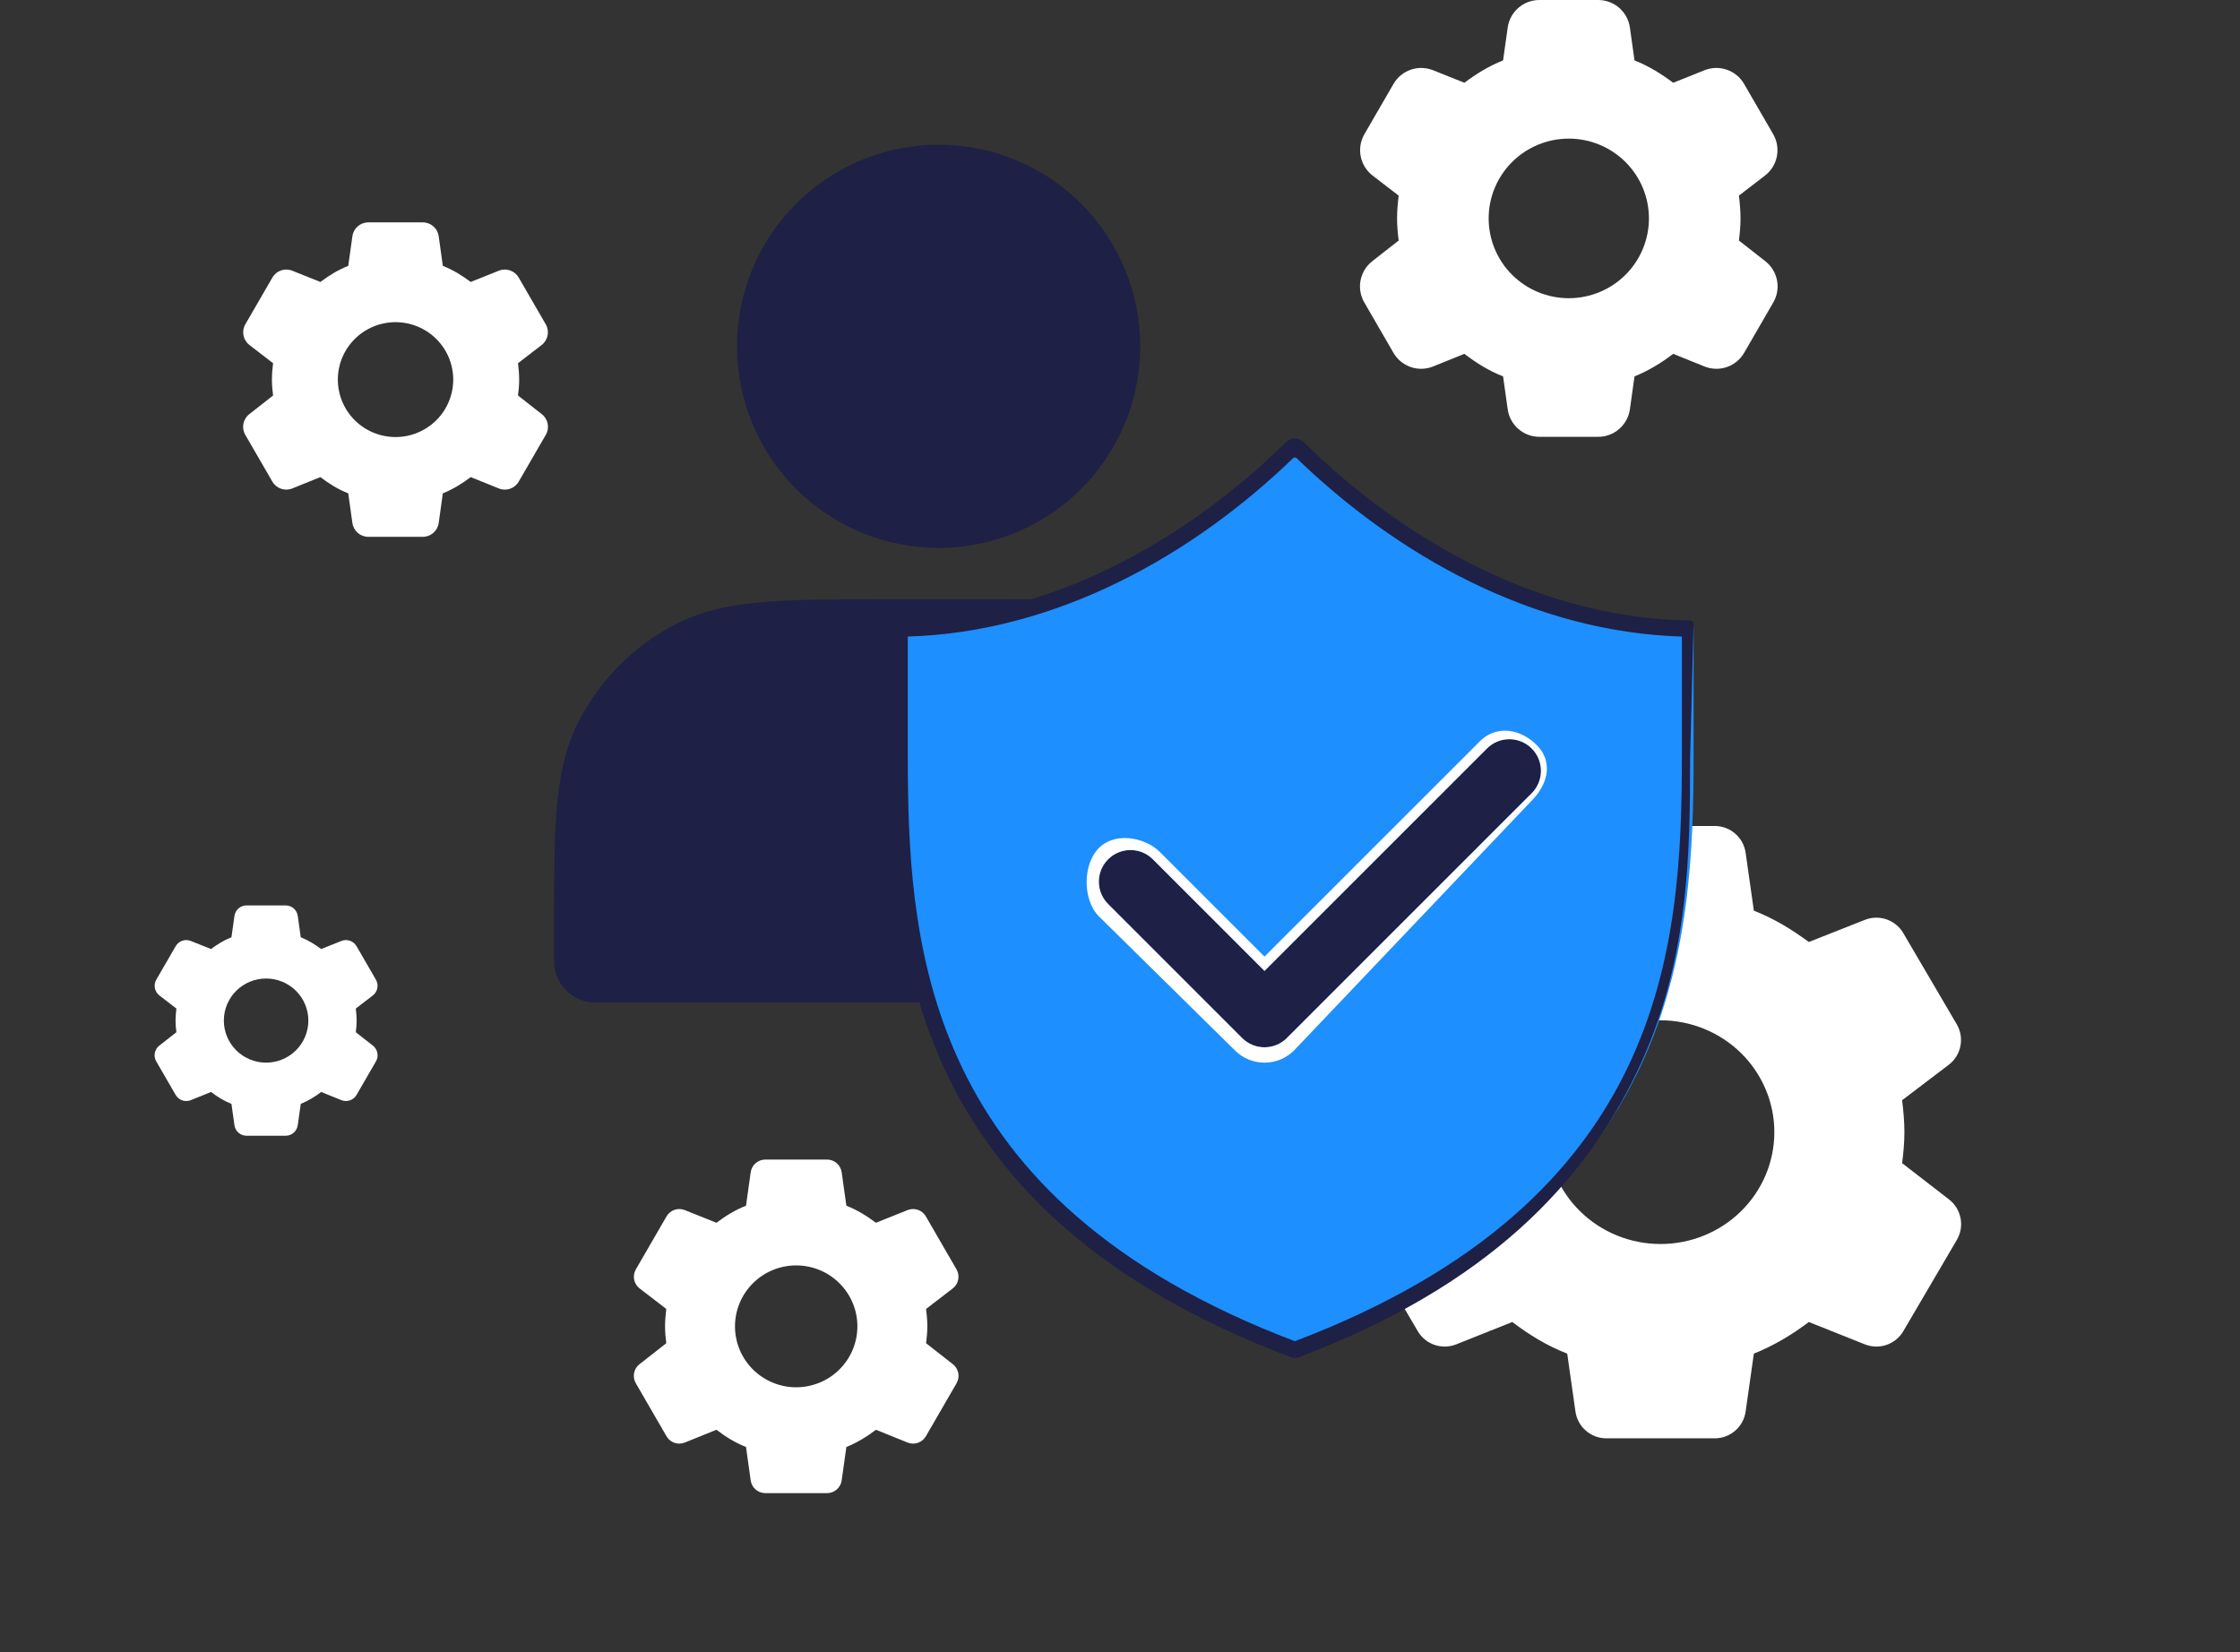 <svg width="282" height="208" viewBox="0 0 282 208" fill="none" xmlns="http://www.w3.org/2000/svg">
<rect x="0" y="0" width="282" height="208" fill="#333333" stroke="none"/>
<path d="M49.796 55.028C47.87 55.028 46.023 54.266 44.66 52.91C43.298 51.554 42.533 49.714 42.533 47.796C42.533 45.878 43.298 44.038 44.66 42.682C46.023 41.326 47.87 40.564 49.796 40.564C51.722 40.564 53.569 41.326 54.931 42.682C56.294 44.038 57.059 45.878 57.059 47.796C57.059 49.714 56.294 51.554 54.931 52.91C53.569 54.266 51.722 55.028 49.796 55.028ZM65.214 49.8C65.297 49.139 65.359 48.478 65.359 47.796C65.359 47.114 65.297 46.432 65.214 45.73L68.19 43.44C68.992 42.823 69.213 41.707 68.706 40.831L65.299 34.945C64.797 34.078 63.735 33.711 62.805 34.083L59.258 35.501C58.179 34.695 57.059 33.992 55.751 33.476L55.227 29.737C55.087 28.741 54.236 28 53.23 28H46.362C45.356 28 44.505 28.741 44.365 29.737L43.841 33.476C42.533 33.992 41.413 34.695 40.334 35.501L36.787 34.083C35.857 33.711 34.795 34.078 34.293 34.945L30.886 40.831C30.379 41.707 30.6 42.823 31.402 43.44L34.378 45.73C34.295 46.432 34.233 47.114 34.233 47.796C34.233 48.478 34.295 49.139 34.378 49.8L31.38 52.15C30.588 52.77 30.375 53.878 30.878 54.748L34.29 60.642C34.793 61.511 35.859 61.878 36.791 61.502L40.334 60.07C41.413 60.897 42.533 61.599 43.841 62.116L44.365 65.855C44.505 66.851 45.356 67.592 46.362 67.592H53.23C54.236 67.592 55.087 66.851 55.227 65.855L55.751 62.116C57.059 61.579 58.179 60.897 59.258 60.07L62.801 61.502C63.733 61.878 64.799 61.511 65.302 60.642L68.714 54.748C69.218 53.878 69.004 52.77 68.212 52.15L65.214 49.8Z" fill="white"/>
<path d="M209.05 156.634C205.25 156.634 201.606 155.15 198.92 152.509C196.233 149.868 194.724 146.285 194.724 142.55C194.724 138.815 196.233 135.232 198.92 132.591C201.606 129.95 205.25 128.466 209.05 128.466C212.85 128.466 216.494 129.95 219.181 132.591C221.867 135.232 223.377 138.815 223.377 142.55C223.377 146.285 221.867 149.868 219.181 152.509C216.494 155.15 212.85 156.634 209.05 156.634ZM239.463 146.453C239.627 145.166 239.75 143.878 239.75 142.55C239.75 141.222 239.627 139.894 239.463 138.526L245.325 134.075C246.908 132.872 247.343 130.676 246.338 128.961L239.609 117.485C238.63 115.815 236.58 115.108 234.779 115.818L227.716 118.607C225.587 117.038 223.377 115.67 220.798 114.664L219.763 107.375C219.488 105.439 217.83 104 215.874 104H202.226C200.27 104 198.612 105.439 198.337 107.375L197.302 114.664C194.724 115.67 192.513 117.038 190.385 118.607L183.321 115.818C181.52 115.108 179.47 115.815 178.491 117.485L171.763 128.961C170.757 130.676 171.192 132.872 172.775 134.075L178.637 138.526C178.473 139.894 178.35 141.222 178.35 142.55C178.35 143.878 178.473 145.166 178.637 146.453L172.732 151.02C171.17 152.228 170.748 154.409 171.747 156.113L178.485 167.605C179.467 169.28 181.525 169.986 183.328 169.267L190.385 166.453C192.513 168.062 194.724 169.431 197.302 170.437L198.337 177.725C198.612 179.661 200.27 181.1 202.226 181.1H215.874C217.83 181.1 219.488 179.661 219.763 177.725L220.798 170.437C223.377 169.39 225.587 168.062 227.716 166.453L234.772 169.267C236.576 169.986 238.633 169.28 239.615 167.605L246.353 156.113C247.352 154.409 246.93 152.228 245.368 151.02L239.463 146.453Z" fill="white"/>
<path d="M33.5 133.797C32.089 133.797 30.736 133.239 29.738 132.246C28.741 131.252 28.18 129.905 28.18 128.5C28.18 127.095 28.741 125.748 29.738 124.754C30.736 123.761 32.089 123.203 33.5 123.203C34.911 123.203 36.264 123.761 37.262 124.754C38.259 125.748 38.82 127.095 38.82 128.5C38.82 129.905 38.259 131.252 37.262 132.246C36.264 133.239 34.911 133.797 33.5 133.797ZM44.793 129.968C44.854 129.484 44.899 128.999 44.899 128.5C44.899 128.001 44.854 127.501 44.793 126.986L46.93 125.342C47.542 124.871 47.711 124.02 47.324 123.351L44.883 119.133C44.499 118.472 43.689 118.191 42.979 118.475L40.431 119.494C39.641 118.904 38.82 118.389 37.862 118.011L37.486 115.325C37.379 114.565 36.729 114 35.961 114H31.039C30.271 114 29.621 114.565 29.514 115.325L29.138 118.011C28.18 118.389 27.36 118.904 26.569 119.494L24.021 118.475C23.311 118.191 22.5 118.472 22.117 119.133L19.676 123.351C19.289 124.02 19.458 124.871 20.07 125.342L22.207 126.986C22.146 127.501 22.101 128.001 22.101 128.5C22.101 128.999 22.146 129.484 22.207 129.968L20.053 131.656C19.449 132.129 19.286 132.974 19.67 133.638L22.115 137.863C22.499 138.526 23.313 138.806 24.024 138.519L26.569 137.491C27.36 138.096 28.18 138.611 29.138 138.989L29.514 141.675C29.621 142.435 30.271 143 31.039 143H35.961C36.729 143 37.379 142.435 37.486 141.675L37.862 138.989C38.82 138.596 39.641 138.096 40.431 137.491L42.976 138.519C43.687 138.806 44.501 138.526 44.885 137.863L47.33 133.638C47.714 132.974 47.551 132.129 46.947 131.656L44.793 129.968Z" fill="white"/>
<path d="M100.234 174.672C98.191 174.672 96.231 173.864 94.787 172.425C93.342 170.986 92.53 169.035 92.53 167C92.53 164.965 93.342 163.014 94.787 161.575C96.231 160.136 98.191 159.328 100.234 159.328C102.278 159.328 104.237 160.136 105.682 161.575C107.127 163.014 107.939 164.965 107.939 167C107.939 169.035 107.127 170.986 105.682 172.425C104.237 173.864 102.278 174.672 100.234 174.672ZM116.59 169.126C116.678 168.425 116.744 167.723 116.744 167C116.744 166.277 116.678 165.553 116.59 164.808L119.943 162.228C120.682 161.66 120.885 160.632 120.418 159.825L116.558 153.156C116.096 152.358 115.118 152.019 114.261 152.362L110.272 153.957C109.127 153.102 107.939 152.357 106.552 151.809L105.962 147.6C105.833 146.682 105.048 146 104.122 146H96.347C95.42 146 94.636 146.682 94.507 147.6L93.917 151.809C92.53 152.357 91.341 153.102 90.197 153.957L86.208 152.362C85.351 152.019 84.373 152.358 83.91 153.156L80.05 159.825C79.583 160.632 79.787 161.66 80.525 162.228L83.879 164.808C83.791 165.553 83.725 166.277 83.725 167C83.725 167.723 83.791 168.425 83.879 169.126L80.505 171.77C79.776 172.341 79.579 173.361 80.043 174.162L83.908 180.839C84.371 181.64 85.353 181.977 86.211 181.631L90.197 180.021C91.341 180.898 92.53 181.643 93.917 182.191L94.507 186.4C94.636 187.318 95.42 188 96.347 188H104.122C105.048 188 105.833 187.318 105.962 186.4L106.552 182.191C107.939 181.621 109.127 180.898 110.272 180.021L114.258 181.631C115.116 181.977 116.098 181.64 116.561 180.839L120.426 174.162C120.889 173.361 120.692 172.341 119.964 171.77L116.59 169.126Z" fill="white"/>
<path d="M197.5 37.547C194.824 37.547 192.258 36.489 190.366 34.604C188.474 32.72 187.411 30.165 187.411 27.5C187.411 24.835 188.474 22.28 190.366 20.396C192.258 18.512 194.824 17.453 197.5 17.453C200.176 17.453 202.742 18.512 204.634 20.396C206.526 22.28 207.589 24.835 207.589 27.5C207.589 30.165 206.526 32.72 204.634 34.604C202.742 36.489 200.176 37.547 197.5 37.547ZM218.918 30.285C219.033 29.366 219.119 28.447 219.119 27.5C219.119 26.553 219.033 25.605 218.918 24.629L222.199 22.105C223.802 20.872 224.243 18.642 223.23 16.892L219.569 10.568C218.566 8.835 216.443 8.101 214.584 8.844L210.645 10.42C209.146 9.301 207.589 8.325 205.773 7.607L205.193 3.471C204.914 1.48 203.212 0 201.202 0H193.798C191.788 0 190.086 1.48 189.807 3.471L189.227 7.607C187.411 8.325 185.854 9.301 184.355 10.42L180.415 8.844C178.557 8.101 176.434 8.835 175.431 10.568L171.77 16.892C170.757 18.642 171.198 20.872 172.801 22.105L176.082 24.629C175.967 25.605 175.881 26.553 175.881 27.5C175.881 28.447 175.967 29.366 176.082 30.285L172.757 32.889C171.176 34.128 170.748 36.343 171.755 38.081L175.425 44.422C176.43 46.159 178.561 46.892 180.422 46.14L184.355 44.551C185.854 45.699 187.411 46.675 189.227 47.393L189.807 51.529C190.086 53.52 191.788 55 193.798 55H201.202C203.212 55 204.914 53.52 205.193 51.529L205.773 47.393C207.589 46.647 209.146 45.699 210.645 44.551L214.578 46.14C216.439 46.892 218.57 46.159 219.575 44.422L223.245 38.081C224.252 36.343 223.824 34.128 222.243 32.889L218.918 30.285Z" fill="white"/>
<path d="M118.165 63.766C120.812 63.766 123.434 63.244 125.88 62.231C128.326 61.218 130.548 59.733 132.42 57.861C134.293 55.989 135.778 53.766 136.791 51.32C137.804 48.874 138.325 46.253 138.325 43.605C138.325 40.958 137.804 38.336 136.791 35.89C135.778 33.444 134.293 31.221 132.42 29.349C130.548 27.477 128.326 25.992 125.88 24.979C123.434 23.966 120.812 23.444 118.165 23.444C112.818 23.444 107.69 25.568 103.909 29.349C100.128 33.13 98.004 38.258 98.004 43.605C98.004 48.952 100.128 54.08 103.909 57.861C107.69 61.642 112.818 63.766 118.165 63.766Z" fill="#1E2045" stroke="#1E2045" stroke-width="10.444" stroke-linecap="round" stroke-linejoin="round"/>
<path d="M74.965 117.544V121H161.368V117.544C161.368 104.641 161.368 98.19 158.857 93.259C156.648 88.924 153.123 85.399 148.788 83.19C143.857 80.679 137.406 80.679 124.503 80.679H111.83C98.927 80.679 92.476 80.679 87.545 83.19C83.21 85.399 79.685 88.924 77.476 93.259C74.965 98.19 74.965 104.641 74.965 117.544Z" fill="#1E2045" stroke="#1E2045" stroke-width="10.444" stroke-linecap="round" stroke-linejoin="round"/>
<path d="M166.083 58.726C164.46 57.25 161.962 57.25 160.339 58.726C147.604 70.306 130.99 78.937 113.211 79.128V95.081C113.211 118.987 115.101 151.03 161.088 169.184C162.436 169.716 163.986 169.716 165.334 169.184C211.321 151.03 213.211 118.987 213.211 95.081V79.128C195.415 78.937 178.816 70.306 166.083 58.726Z" fill="#1D8FFF"/>
<path d="M211.737 80.148C193.059 79.61 175.823 69.939 163.011 57.472C150.198 69.938 132.946 79.61 114.284 80.148V95.089L114.291 97.383C114.369 108.959 115.174 122.053 121.13 134.441C127.429 147.54 139.551 159.968 163.011 168.873C186.471 159.968 198.593 147.54 204.891 134.441C211.245 121.228 211.737 107.21 211.737 95.089V80.148ZM212.774 95.549C212.774 107.685 212.607 121.404 206.035 135.071C199.441 148.785 187.502 161.86 163.379 170.933C163.142 171.022 162.88 171.022 162.642 170.933C138.52 161.86 125.853 149.038 119.258 135.324C113.098 122.511 112.294 109.026 112.218 97.39L112.211 95.089V79.144L112.216 79.04C112.268 78.526 112.704 78.123 113.237 78.117C131.643 77.919 148.852 68.409 161.661 55.908C162.041 55.536 162.426 55.2 163.011 55.2C163.601 55.2 163.977 55.533 164.361 55.908C177.169 68.409 194.362 77.919 212.785 78.117C213.353 78.124 213.189 79.124 213.189 79.124L212.774 95.549Z" fill="#1E2045"/>
<path d="M187.191 94.241C188.746 92.685 191.269 92.685 192.824 94.241C194.379 95.796 194.379 98.317 192.824 99.872L162.001 130.697C160.445 132.252 157.923 132.252 156.368 130.697L139.498 113.826C137.943 112.271 137.943 109.75 139.498 108.195C140.956 106.737 143.264 106.645 144.828 107.921L145.13 108.195L159.183 122.247L187.191 94.241Z" fill="#1E2045"/>
<path d="M186.495 93.154C188.559 91.29 191.468 91.813 193.457 93.802C195.445 95.79 194.969 98.454 193.105 100.518L162.91 132.262C160.858 134.314 157.529 134.314 155.476 132.262L138.341 115.376C136.288 113.323 136.287 108.827 138.34 106.774C140.144 104.97 143.199 105.271 145.243 106.638L145.643 106.934L145.693 106.978L145.994 107.251C146.01 107.265 146.025 107.28 146.04 107.295L159.191 120.446L186.298 93.341L186.495 93.154ZM192.833 94.242C191.278 92.686 188.755 92.686 187.2 94.242L159.192 122.248L145.139 108.196L144.837 107.922C143.273 106.646 140.965 106.738 139.507 108.196L139.234 108.497C137.958 110.062 138.049 112.369 139.507 113.827L156.377 130.698C157.835 132.155 160.142 132.247 161.706 130.972L162.01 130.698L192.833 99.873C194.291 98.415 194.381 96.107 193.105 94.543L192.833 94.242Z" fill="white"/>
</svg>
